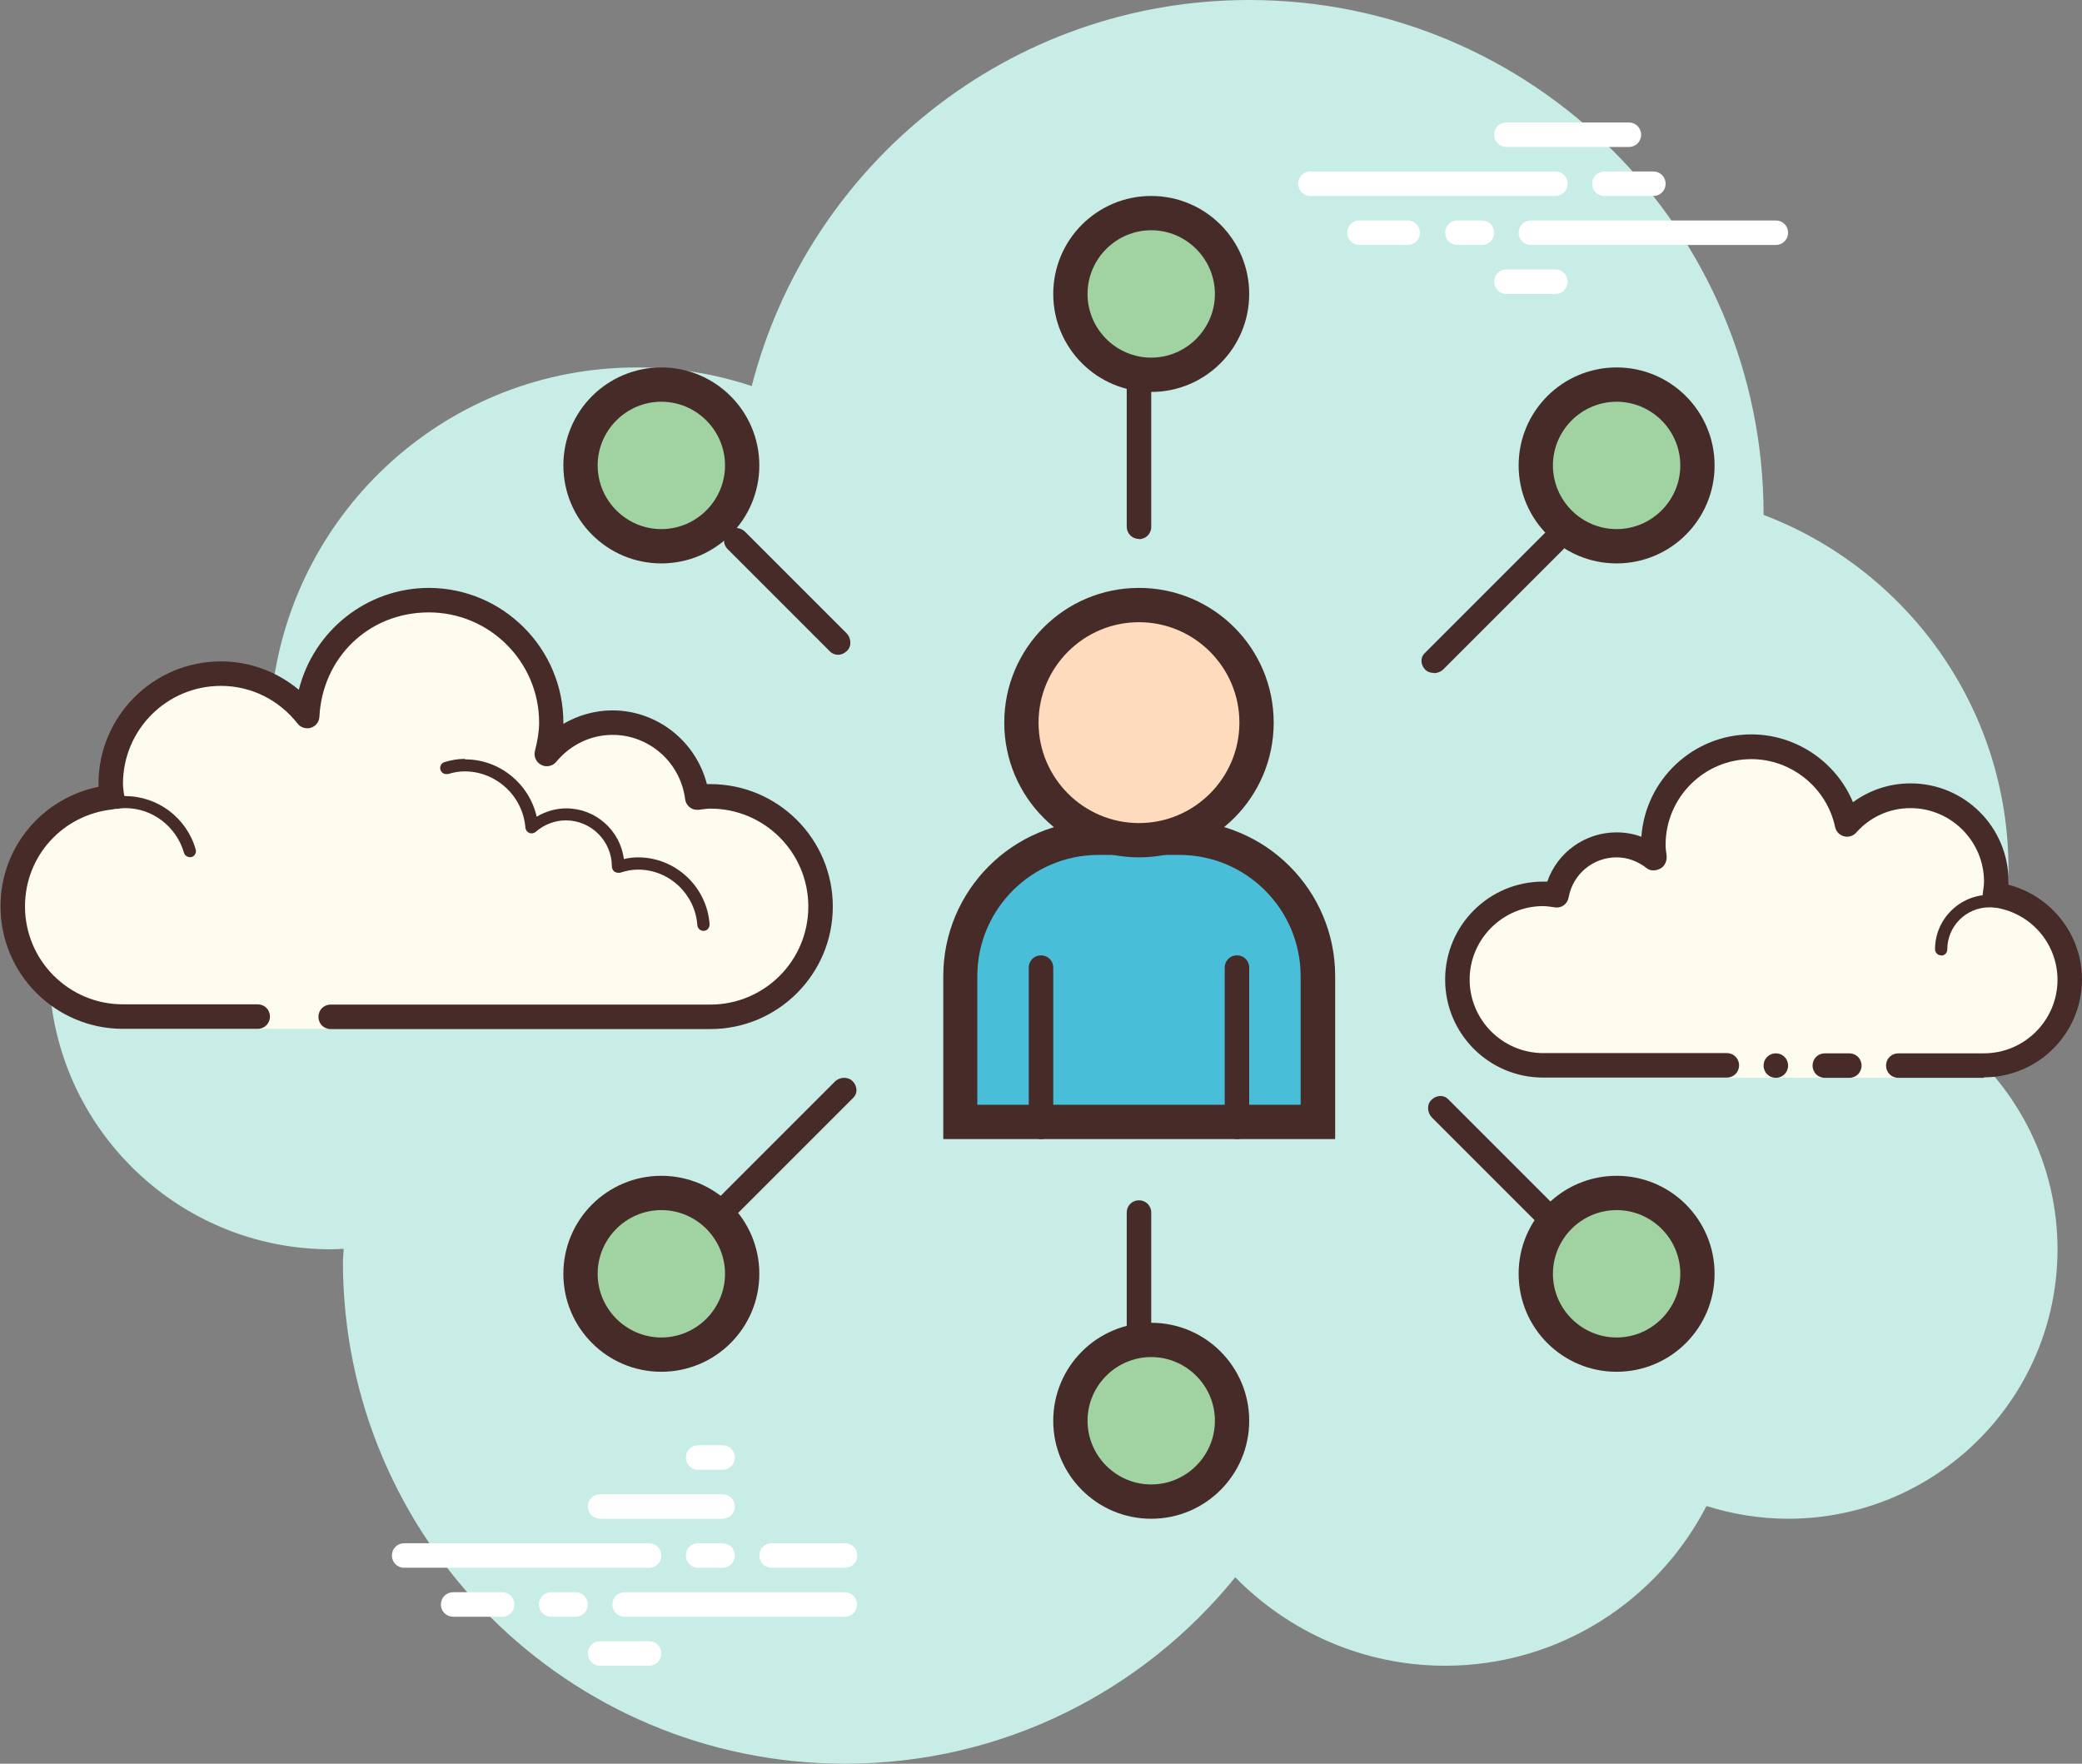<svg xmlns="http://www.w3.org/2000/svg" id="Layer_2" data-name="Layer 2" viewBox="0 0 85 72"><rect x="0" y="0" width="85" height="72" fill="#808080" stroke="none"/><defs><style>      .cls-1 {        fill: #472b29;      }      .cls-1, .cls-2, .cls-3, .cls-4, .cls-5, .cls-6, .cls-7 {        stroke-width: 0px;      }      .cls-2 {        fill: #a1d3a2;      }      .cls-3 {        fill: #c7ede6;      }      .cls-4 {        fill: #48bed8;      }      .cls-5 {        fill: #fddbbc;      }      .cls-6 {        fill: #fdfcef;      }      .cls-7 {        fill: #fff;      }    </style></defs><g id="Layer_1-2" data-name="Layer 1"><path class="cls-3" d="M80.21,42.71c1.14-2.15,1.79-4.6,1.79-7.21,0-6.62-4.16-12.26-10-14.48,0,0,0-.01,0-.02,0-11.6-9.4-21-21-21-9.78,0-17.98,6.7-20.31,15.76-1.48-.49-3.05-.76-4.69-.76-7.69,0-14.02,5.79-14.89,13.25-5.2,1.1-9.11,5.72-9.11,11.25,0,6.35,5.15,11.5,11.5,11.5.18,0,.35-.01.53-.02,0,.18-.03.35-.03.52,0,11.32,9.18,20.5,20.5,20.5,6.44,0,12.17-2.97,15.93-7.61,2.18,2.22,5.21,3.61,8.57,3.61,4.65,0,8.67-2.65,10.67-6.52,1.05.33,2.17.52,3.33.52,6.07,0,11-4.93,11-11,0-3.31-1.47-6.27-3.79-8.29Z"></path><path class="cls-6" d="M13.5,41.5v.5h-3v-.5h-5.5c-2.48,0-4.5-2.01-4.5-4.5,0-2.33,1.78-4.23,4.06-4.46-.02-.18-.06-.36-.06-.54,0-2.49,2.02-4.5,4.5-4.5,1.44,0,2.7.69,3.53,1.74.14-2.64,2.3-4.74,4.97-4.74s5,2.24,5,5c0,.45-.08.87-.19,1.28.64-.78,1.6-1.28,2.69-1.28,1.78,0,3.23,1.33,3.46,3.06.18-.02.36-.06.54-.06,2.49,0,4.5,2.01,4.5,4.5s-2.01,4.5-4.5,4.5h-15.5Z"></path><path class="cls-1" d="M17.5,24c3.03,0,5.5,2.47,5.5,5.5v.05c.6-.35,1.29-.55,2-.55,1.83,0,3.41,1.26,3.86,3.01.05,0,.09,0,.14,0,2.76,0,5,2.24,5,5s-2.24,5-5,5h-15.5c-.28,0-.5-.22-.5-.5s.22-.5.5-.5h15.5c2.21,0,4-1.79,4-4s-1.79-4-4-4c-.12,0-.23.02-.34.03l-.14.02s-.04,0-.06,0c-.25,0-.46-.19-.49-.44-.19-1.49-1.46-2.62-2.96-2.62-.89,0-1.72.4-2.3,1.1-.1.12-.24.18-.39.18-.08,0-.16-.02-.23-.06-.21-.11-.31-.35-.25-.57.11-.43.17-.8.17-1.15,0-2.48-2.02-4.5-4.5-4.5s-4.35,1.87-4.47,4.26c-.01.21-.15.39-.35.45-.05.02-.1.02-.15.02-.15,0-.3-.07-.39-.19-.77-.98-1.91-1.54-3.13-1.54-2.21,0-4,1.79-4,4,0,.12.02.23.03.34l.02.14c.02.13-.02.27-.11.37s-.21.17-.34.19c-2.06.21-3.6,1.91-3.6,3.96,0,2.21,1.79,4,4,4h5.5c.28,0,.5.22.5.5s-.22.5-.5.5h-5.5c-2.76,0-5-2.24-5-5,0-2.4,1.69-4.41,4-4.88,0-.04,0-.08,0-.12,0-2.76,2.24-5,5-5,1.18,0,2.29.42,3.18,1.16.6-2.4,2.76-4.16,5.32-4.16h0Z"></path><path class="cls-1" d="M19,31c1.4,0,2.61,1,2.91,2.34.37-.22.79-.34,1.21-.34,1.2,0,2.2.9,2.35,2.07.2-.05.4-.07.58-.07,1.53,0,2.81,1.2,2.92,2.73,0,.14-.09.26-.23.27h-.02c-.13,0-.24-.1-.25-.23-.09-1.27-1.15-2.27-2.42-2.27-.23,0-.47.04-.74.13-.02,0-.04,0-.07,0-.06,0-.11-.02-.16-.05-.06-.05-.1-.13-.1-.21,0-1.03-.84-1.88-1.88-1.88-.45,0-.89.17-1.23.47-.05.04-.11.06-.17.06-.03,0-.06,0-.09-.02-.09-.03-.15-.12-.16-.21-.1-1.29-1.19-2.3-2.48-2.3-.21,0-.42.03-.68.11-.02,0-.05,0-.07,0-.11,0-.21-.07-.24-.18-.04-.13.04-.27.17-.31.3-.09.56-.13.82-.13h0ZM5.12,32.5c1.33,0,2.51.9,2.87,2.18.04.13-.04.27-.17.31-.02,0-.05,0-.07,0-.11,0-.21-.07-.24-.18-.31-1.07-1.29-1.82-2.39-1.82-.12,0-.23.01-.34.03-.01,0-.02,0-.03,0-.12,0-.23-.09-.25-.22-.02-.14.08-.26.21-.28.13-.02.27-.03.41-.03h0Z"></path><path class="cls-7" d="M26.5,64h-10c-.28,0-.5-.22-.5-.5s.22-.5.5-.5h10c.28,0,.5.22.5.5s-.22.5-.5.5ZM29.5,64h-1c-.28,0-.5-.22-.5-.5s.22-.5.5-.5h1c.28,0,.5.22.5.5s-.22.5-.5.5ZM34.49,66h-8.99c-.28,0-.5-.22-.5-.5s.22-.5.5-.5h8.99c.28,0,.5.22.5.5s-.22.5-.5.5ZM23.5,66h-1c-.28,0-.5-.22-.5-.5s.22-.5.5-.5h1c.28,0,.5.22.5.5s-.22.5-.5.5ZM20.5,66h-2c-.28,0-.5-.22-.5-.5s.22-.5.5-.5h2c.28,0,.5.22.5.5s-.22.5-.5.5ZM26.5,68h-2c-.28,0-.5-.22-.5-.5s.22-.5.5-.5h2c.28,0,.5.22.5.5s-.22.5-.5.5ZM29.5,59h-1c-.28,0-.5.22-.5.5s.22.5.5.5h1c.28,0,.5-.22.5-.5s-.22-.5-.5-.5ZM29.5,61h-5c-.28,0-.5.22-.5.5s.22.5.5.5h5c.28,0,.5-.22.5-.5s-.22-.5-.5-.5ZM34.5,63h-3c-.28,0-.5.22-.5.5s.22.5.5.5h3c.28,0,.5-.22.5-.5s-.22-.5-.5-.5ZM63.5,8h-10c-.28,0-.5-.22-.5-.5s.22-.5.5-.5h10c.28,0,.5.22.5.5s-.22.5-.5.5ZM67.5,8h-2c-.28,0-.5-.22-.5-.5s.22-.5.5-.5h2c.28,0,.5.22.5.5s-.22.5-.5.5ZM72.5,10h-10c-.28,0-.5-.22-.5-.5s.22-.5.5-.5h10c.28,0,.5.22.5.5s-.22.5-.5.5ZM60.5,10h-1c-.28,0-.5-.22-.5-.5s.22-.5.5-.5h1c.28,0,.5.22.5.5s-.22.5-.5.5ZM57.47,10h-1.97c-.28,0-.5-.22-.5-.5s.22-.5.5-.5h1.97c.28,0,.5.22.5.5s-.22.5-.5.5ZM66.5,6h-5c-.28,0-.5-.22-.5-.5s.22-.5.5-.5h5c.28,0,.5.22.5.5s-.22.5-.5.5ZM63.5,12h-2c-.28,0-.5-.22-.5-.5s.22-.5.5-.5h2c.28,0,.5.22.5.5s-.22.5-.5.5Z"></path><g><path class="cls-6" d="M77.5,43.5h3.5c1.93,0,3.5-1.57,3.5-3.5,0-1.78-1.33-3.23-3.06-3.46.03-.18.06-.36.06-.54,0-1.93-1.57-3.5-3.5-3.5-1.03,0-1.95.46-2.59,1.17-.38-1.81-1.99-3.17-3.91-3.17-2.21,0-4,1.79-4,4,0,.19.03.37.06.56-.43-.34-.96-.56-1.56-.56-1.23,0-2.25.89-2.46,2.06-.18-.03-.36-.06-.54-.06-1.93,0-3.5,1.57-3.5,3.5s1.57,3.5,3.5,3.5h7.5v.5h7v-.5Z"></path><path class="cls-1" d="M79.25,39c-.14,0-.25-.11-.25-.25,0-1.22,1-2.22,2.22-2.22.03,0,.74,0,1.24.14.13.04.21.17.18.31-.04.13-.17.21-.31.18-.44-.12-1.1-.12-1.11-.12-.95,0-1.72.77-1.72,1.72,0,.14-.11.25-.25.25ZM72.5,43c-.28,0-.5.22-.5.5s.22.5.5.5.5-.22.5-.5-.22-.5-.5-.5Z"></path><path class="cls-1" d="M81,44h-3.5c-.28,0-.5-.22-.5-.5s.22-.5.5-.5h3.5c1.65,0,3-1.35,3-3,0-1.5-1.12-2.77-2.62-2.96-.13-.02-.25-.09-.34-.2s-.11-.24-.09-.38c.02-.15.05-.31.05-.47,0-1.65-1.35-3-3-3-.85,0-1.64.35-2.22,1-.12.14-.32.2-.5.15-.18-.05-.32-.19-.36-.38-.34-1.6-1.78-2.77-3.42-2.77-1.93,0-3.5,1.57-3.5,3.5,0,.14.02.28.04.42.03.2-.06.44-.24.54-.18.1-.4.12-.56,0-.37-.29-.79-.45-1.24-.45-.97,0-1.79.69-1.96,1.64-.05.27-.3.45-.57.4-.15-.02-.31-.05-.47-.05-1.65,0-3,1.35-3,3s1.35,3,3,3h7.5c.28,0,.5.22.5.5s-.22.5-.5.5h-7.5c-2.21,0-4-1.79-4-4s1.79-4,4-4c.06,0,.12,0,.17,0,.41-1.19,1.54-2.01,2.83-2.01.35,0,.69.06,1.01.18.17-2.33,2.11-4.18,4.49-4.18,1.83,0,3.47,1.13,4.15,2.77.68-.5,1.5-.77,2.35-.77,2.21,0,4,1.79,4,4,0,.05,0,.1,0,.14,1.74.45,3,2.03,3,3.86,0,2.21-1.79,4-4,4Z"></path><path class="cls-1" d="M75.5,43h-1c-.28,0-.5.22-.5.5s.22.5.5.5h1c.28,0,.5-.22.5-.5s-.22-.5-.5-.5Z"></path></g><g><path class="cls-4" d="M39.2,45.8v-5.94c0-3.12,2.54-5.65,5.65-5.65h3.29c3.12,0,5.65,2.54,5.65,5.65v5.94h-14.6Z"></path><path class="cls-1" d="M48.15,34.9c2.73,0,4.95,2.22,4.95,4.95v5.25h-13.2v-5.25c0-2.73,2.22-4.95,4.95-4.95h3.29M48.15,33.5h-3.29c-3.51,0-6.35,2.85-6.35,6.35v6.65h16v-6.65c0-3.51-2.85-6.35-6.35-6.35h0Z"></path></g><path class="cls-1" d="M42.5,46.5c-.28,0-.5-.22-.5-.5v-6.5c0-.28.22-.5.5-.5s.5.22.5.5v6.5c0,.28-.22.5-.5.5Z"></path><path class="cls-1" d="M50.5,46.5c-.28,0-.5-.22-.5-.5v-6.5c0-.28.22-.5.5-.5s.5.22.5.5v6.5c0,.28-.22.5-.5.5Z"></path><g><path class="cls-5" d="M46.5,24.7c-2.65,0-4.8,2.15-4.8,4.8,0,2.65,2.15,4.8,4.8,4.8h0c2.65,0,4.8-2.15,4.8-4.8,0-2.65-2.15-4.8-4.8-4.8h0Z"></path><path class="cls-1" d="M46.5,25.4c2.26,0,4.1,1.84,4.1,4.1s-1.84,4.1-4.1,4.1-4.1-1.84-4.1-4.1,1.84-4.1,4.1-4.1M46.5,24c-3.04,0-5.5,2.46-5.5,5.5s2.46,5.5,5.5,5.5,5.5-2.46,5.5-5.5-2.46-5.5-5.5-5.5h0Z"></path></g><path class="cls-1" d="M46.5,57c-.28,0-.5-.22-.5-.5v-7c0-.28.22-.5.5-.5s.5.22.5.5v7c0,.28-.22.5-.5.5Z"></path><g><path class="cls-2" d="M27,48.7c-1.82,0-3.3,1.48-3.3,3.3s1.48,3.3,3.3,3.3,3.3-1.48,3.3-3.3-1.48-3.3-3.3-3.3Z"></path><path class="cls-1" d="M27,49.4c1.43,0,2.6,1.17,2.6,2.6s-1.17,2.6-2.6,2.6-2.6-1.17-2.6-2.6,1.17-2.6,2.6-2.6M27,48c-2.21,0-4,1.79-4,4s1.79,4,4,4,4-1.79,4-4-1.79-4-4-4h0Z"></path></g><g><path class="cls-2" d="M47,54.7c-1.82,0-3.3,1.48-3.3,3.3s1.48,3.3,3.3,3.3,3.3-1.48,3.3-3.3-1.48-3.3-3.3-3.3Z"></path><path class="cls-1" d="M47,55.4c1.43,0,2.6,1.17,2.6,2.6s-1.17,2.6-2.6,2.6-2.6-1.17-2.6-2.6,1.17-2.6,2.6-2.6M47,54c-2.21,0-4,1.79-4,4s1.79,4,4,4,4-1.79,4-4-1.79-4-4-4h0Z"></path></g><g><path class="cls-2" d="M66,48.7c-1.82,0-3.3,1.48-3.3,3.3s1.48,3.3,3.3,3.3,3.3-1.48,3.3-3.3-1.48-3.3-3.3-3.3Z"></path><path class="cls-1" d="M66,49.4c1.43,0,2.6,1.17,2.6,2.6s-1.17,2.6-2.6,2.6-2.6-1.17-2.6-2.6,1.17-2.6,2.6-2.6M66,48c-2.21,0-4,1.79-4,4s1.79,4,4,4,4-1.79,4-4-1.79-4-4-4h0Z"></path></g><path class="cls-1" d="M29.53,49.92c-.13,0-.26-.05-.35-.15-.19-.19-.19-.51,0-.71l4.9-4.9c.19-.2.54-.22.73-.02.19.19.22.49.02.68l-4.95,4.95c-.1.1-.22.15-.35.15Z"></path><path class="cls-1" d="M62.96,49.92c-.13,0-.26-.05-.35-.15l-4.15-4.15c-.19-.19-.22-.53-.02-.72.19-.19.49-.22.68-.03l4.19,4.19c.19.19.19.51,0,.71-.1.1-.23.15-.35.15Z"></path><path class="cls-1" d="M46.5,22c-.28,0-.5-.22-.5-.5v-6.95c0-.28.22-.52.5-.52s.5.2.5.48v7c0,.28-.22.5-.5.5Z"></path><g><path class="cls-2" d="M66,15.7c-1.82,0-3.3,1.48-3.3,3.3,0,1.82,1.48,3.3,3.3,3.3h0c1.82,0,3.3-1.48,3.3-3.3,0-1.82-1.48-3.3-3.3-3.3h0Z"></path><path class="cls-1" d="M66,16.4c1.43,0,2.6,1.17,2.6,2.6s-1.17,2.6-2.6,2.6-2.6-1.17-2.6-2.6,1.17-2.6,2.6-2.6M66,15c-2.21,0-4,1.79-4,4s1.79,4,4,4,4-1.79,4-4-1.79-4-4-4h0Z"></path></g><g><path class="cls-2" d="M47,8.7c-1.82,0-3.3,1.48-3.3,3.3,0,1.82,1.48,3.3,3.3,3.3h0c1.82,0,3.3-1.48,3.3-3.3,0-1.82-1.48-3.3-3.3-3.3h0Z"></path><path class="cls-1" d="M47,9.4c1.43,0,2.6,1.17,2.6,2.6s-1.17,2.6-2.6,2.6-2.6-1.17-2.6-2.6,1.17-2.6,2.6-2.6M47,8c-2.21,0-4,1.79-4,4s1.79,4,4,4,4-1.79,4-4-1.79-4-4-4h0Z"></path></g><g><path class="cls-2" d="M27,15.7c-1.82,0-3.3,1.48-3.3,3.3,0,1.82,1.48,3.3,3.3,3.3h0c1.82,0,3.3-1.48,3.3-3.3,0-1.82-1.48-3.3-3.3-3.3h0Z"></path><path class="cls-1" d="M27,16.4c1.43,0,2.6,1.17,2.6,2.6s-1.17,2.6-2.6,2.6-2.6-1.17-2.6-2.6,1.17-2.6,2.6-2.6M27,15c-2.21,0-4,1.79-4,4s1.79,4,4,4,4-1.79,4-4-1.79-4-4-4h0Z"></path></g><path class="cls-1" d="M58.53,27.47c-.13,0-.25-.04-.34-.13-.19-.19-.22-.49-.02-.68l4.95-4.95c.19-.19.51-.19.71,0s.19.51,0,.71l-4.9,4.9c-.1.1-.25.16-.39.16Z"></path><path class="cls-1" d="M34.21,26.73c-.11,0-.23-.04-.32-.13l-4.19-4.19c-.19-.19-.19-.51,0-.71s.51-.19.71,0l4.15,4.15c.19.19.22.53.02.72-.1.1-.23.16-.36.16Z"></path></g></svg>